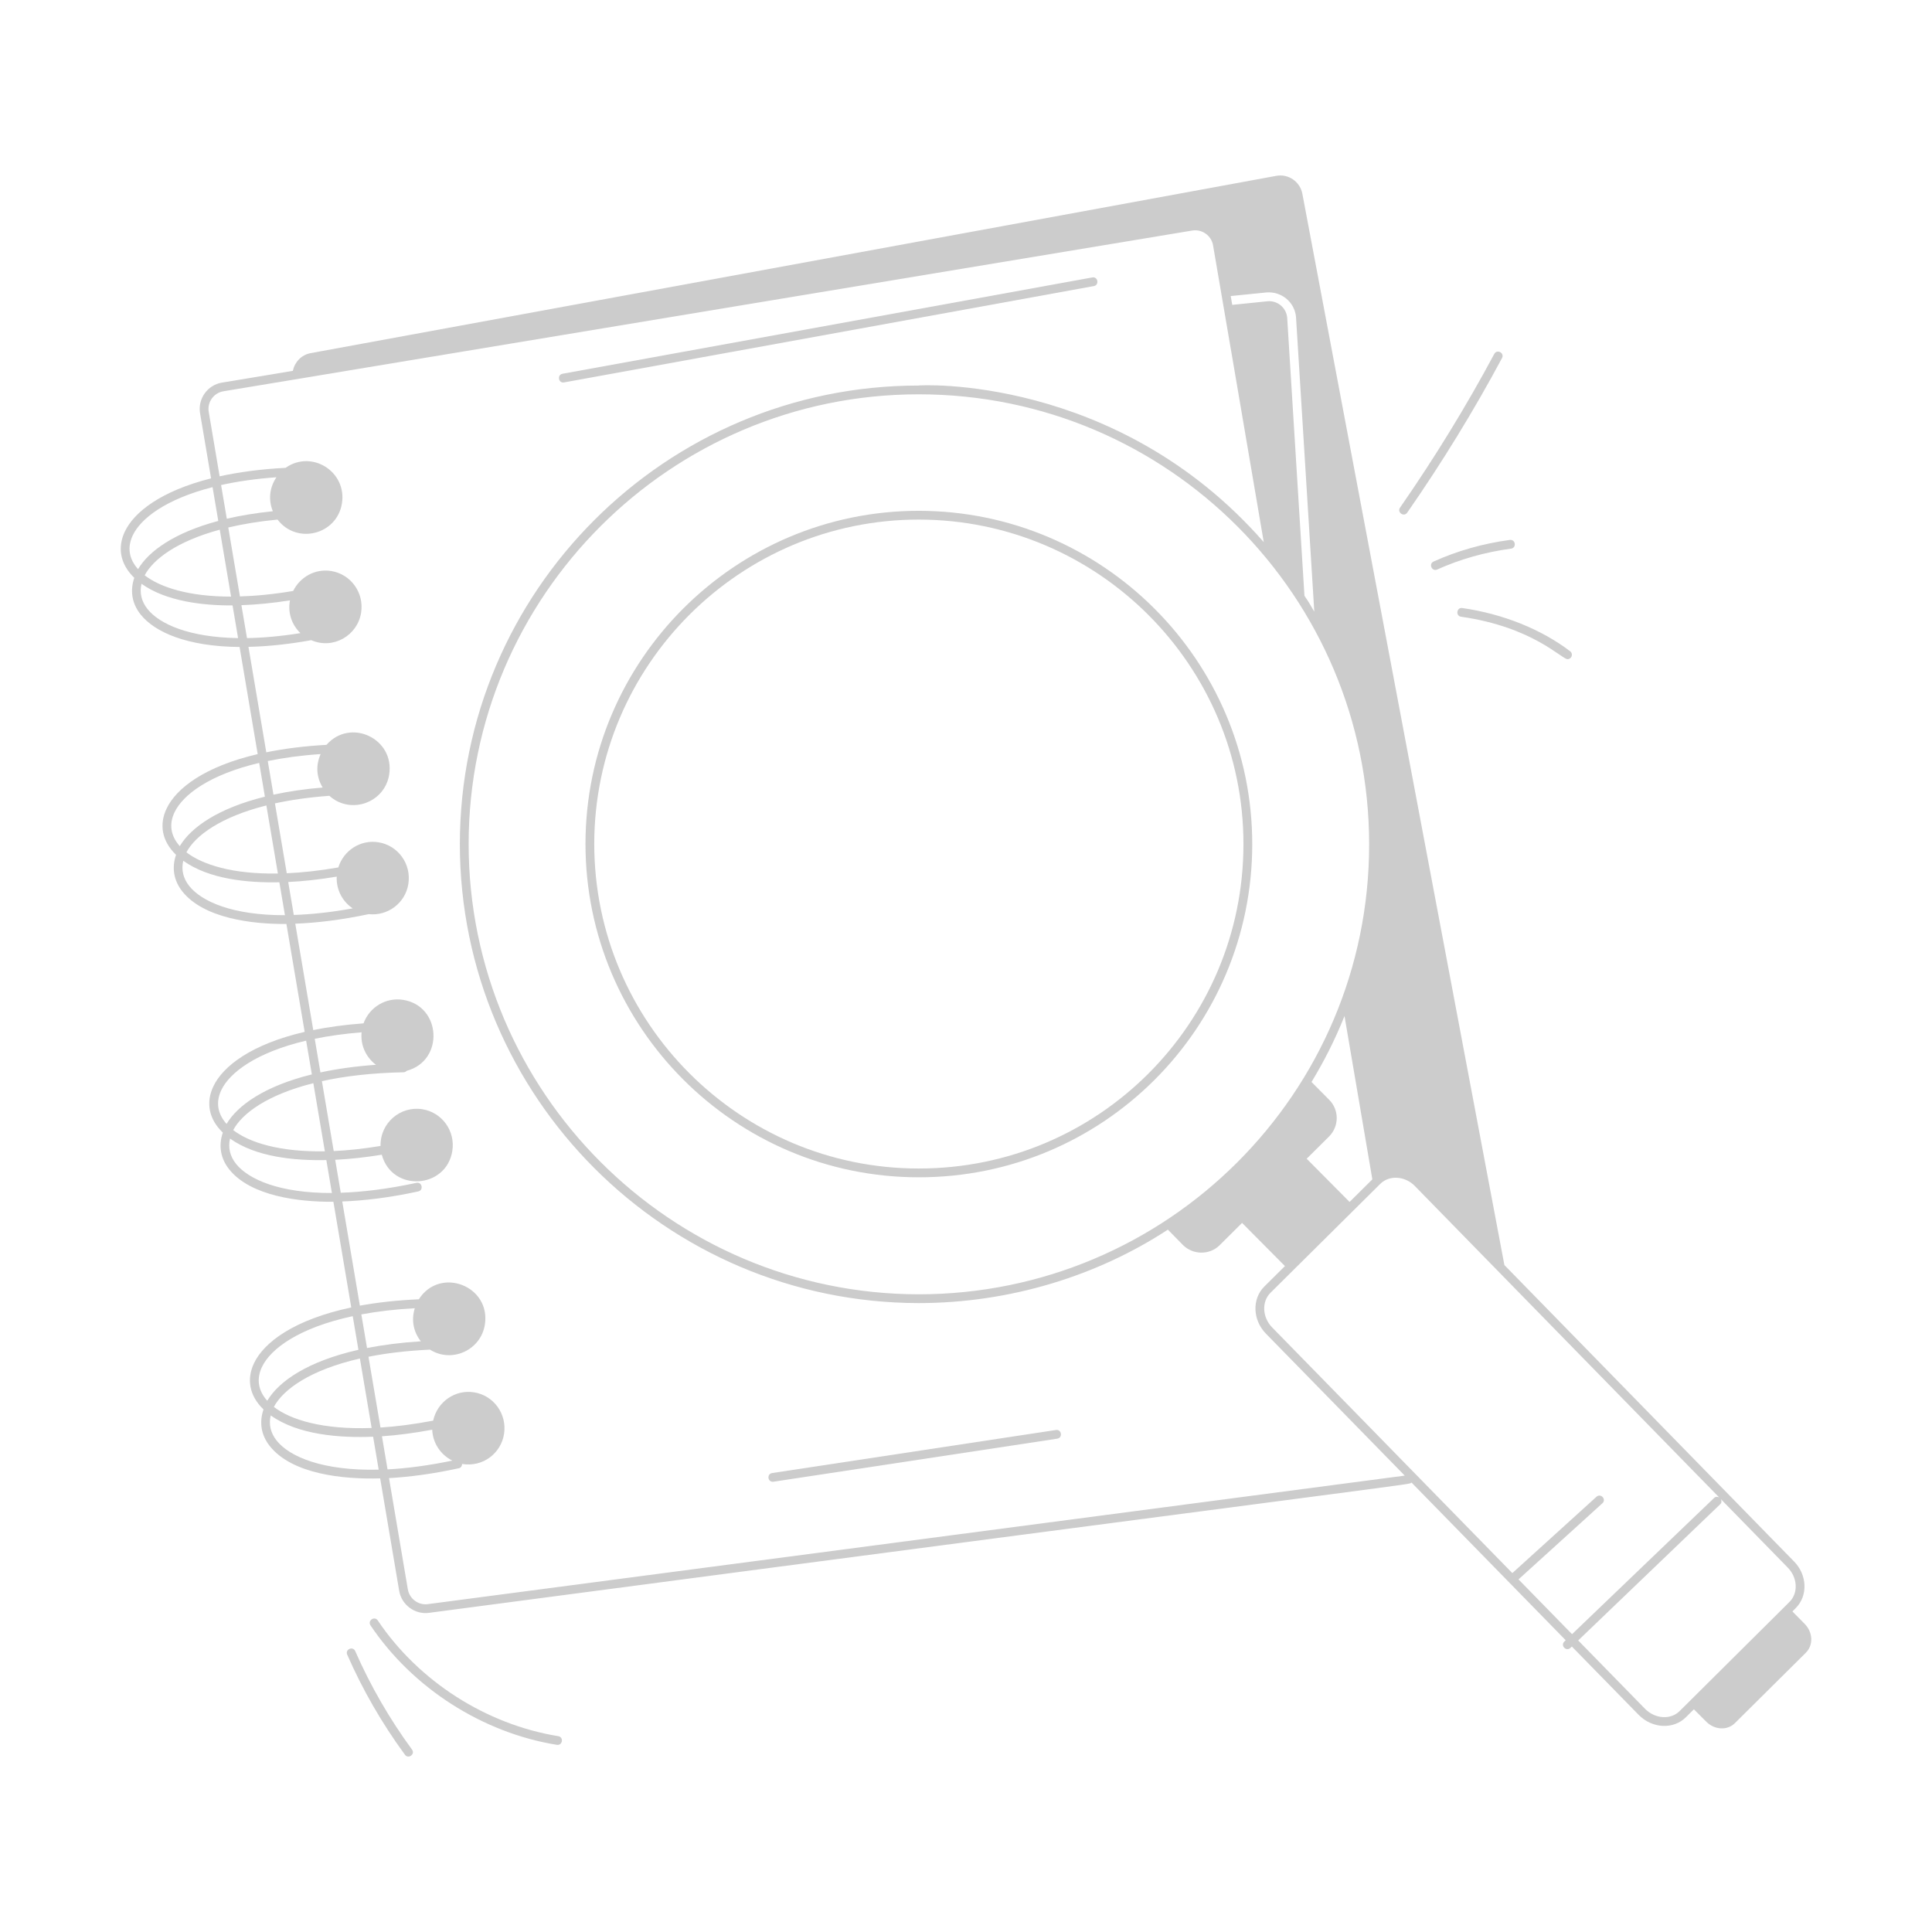 <svg width="120" height="120" viewBox="0 0 120 120" fill="none" xmlns="http://www.w3.org/2000/svg">
<path d="M18.189 23.034L13.795 23.763C12.88 23.91 12.271 24.781 12.428 25.68L13.11 29.712C10.024 30.491 8.328 31.795 7.75 33.026C7.301 33.981 7.432 35.011 8.341 35.89C8.069 36.683 8.189 37.481 8.734 38.167C9.602 39.258 11.607 40.159 14.881 40.185L16.006 46.839C12.722 47.606 10.94 48.959 10.343 50.231C9.885 51.204 10.04 52.23 10.934 53.095C10.662 53.887 10.782 54.685 11.327 55.371C12.653 57.037 15.654 57.408 17.79 57.389L18.923 64.091C15.632 64.856 13.846 66.212 13.248 67.485C12.794 68.45 12.94 69.481 13.84 70.349C13.568 71.142 13.688 71.941 14.232 72.626C15.562 74.297 18.568 74.662 20.708 74.644L21.817 81.208C18.296 81.957 16.394 83.36 15.774 84.678C15.32 85.643 15.465 86.673 16.366 87.543C16.094 88.336 16.213 89.134 16.758 89.82C18.145 91.562 21.303 91.892 23.613 91.825L24.792 98.799C24.936 99.679 25.769 100.295 26.643 100.177C91.316 91.643 87.262 92.261 87.674 92.086L97.249 101.878L97.165 101.959C96.9 102.214 97.286 102.599 97.542 102.354L97.63 102.269L101.795 106.528C102.632 107.365 103.942 107.433 104.715 106.66L105.21 106.168L105.97 106.928C106.486 107.454 107.287 107.498 107.759 107.026L112.169 102.649C112.641 102.177 112.608 101.376 112.081 100.85L111.33 100.09L111.332 100.089L111.528 99.891C112.311 99.119 112.25 97.803 111.42 96.974L93.44 78.575L80.891 12.031C80.749 11.285 80.025 10.78 79.268 10.923L19.279 21.937C18.71 22.049 18.303 22.494 18.189 23.034ZM82.559 68.311L81.461 67.204C82.244 65.909 82.891 64.644 83.51 63.109C83.646 63.894 84.174 67 85.239 73.253L83.825 74.655L81.16 71.971L82.548 70.593C83.184 69.956 83.184 68.936 82.559 68.311ZM85.04 52.447C85.04 67.891 72.489 80.392 57.051 80.392C41.643 80.369 29.108 67.818 29.108 52.414C29.119 37.013 41.653 24.492 57.055 24.492C57.06 24.492 57.069 24.492 57.074 24.492C72.582 24.492 85.04 37.092 85.04 52.447ZM8.243 33.258C8.743 32.193 10.318 30.996 13.203 30.257L13.557 32.356C10.83 33.084 9.239 34.23 8.575 35.351C7.98 34.686 7.911 33.963 8.243 33.258ZM16.947 31.754C15.891 31.863 14.936 32.02 14.087 32.219L13.733 30.127C14.73 29.904 15.877 29.738 17.17 29.643C16.749 30.266 16.65 31.024 16.947 31.754ZM18.66 39.325C17.436 39.52 16.329 39.618 15.341 39.633L14.995 37.588C15.911 37.557 16.912 37.464 18.01 37.29C17.859 38.078 18.136 38.821 18.66 39.325ZM13.649 32.899L14.352 37.056C11.72 37.056 9.953 36.479 8.986 35.734C9.522 34.725 11.005 33.617 13.649 32.899ZM9.161 37.827C8.778 37.345 8.661 36.81 8.79 36.26C10.308 37.347 12.571 37.612 14.445 37.605L14.788 39.633C11.754 39.588 9.909 38.766 9.161 37.827ZM10.836 50.463C11.354 49.361 13.017 48.114 16.099 47.385L16.453 49.482C13.539 50.205 11.855 51.394 11.167 52.556C10.578 51.894 10.501 51.175 10.836 50.463ZM20.04 48.913C18.908 49.009 17.892 49.162 16.985 49.359L16.632 47.269C17.597 47.07 18.689 46.92 19.916 46.837C19.594 47.559 19.662 48.285 20.04 48.913ZM16.545 50.027L17.26 54.256C14.456 54.303 12.585 53.713 11.579 52.939C12.135 51.893 13.713 50.74 16.545 50.027ZM11.754 55.031C11.371 54.549 11.253 54.014 11.383 53.464C12.988 54.612 15.377 54.841 17.352 54.8L17.698 56.844C14.471 56.855 12.528 56.004 11.754 55.031ZM21.907 56.421C20.549 56.668 19.334 56.794 18.248 56.829L17.902 54.783C18.821 54.738 19.82 54.634 20.914 54.449C20.876 55.25 21.265 55.992 21.907 56.421ZM13.742 67.716C14.261 66.613 15.927 65.365 19.015 64.636L19.37 66.733C16.449 67.455 14.762 68.647 14.073 69.809C13.479 69.142 13.411 68.422 13.742 67.716ZM23.352 66.136C22.061 66.229 20.913 66.392 19.902 66.611L19.549 64.521C20.415 64.343 21.384 64.205 22.46 64.118C22.379 64.923 22.737 65.677 23.352 66.136ZM19.462 67.278L20.178 71.51C17.367 71.558 15.492 70.968 14.485 70.192C15.042 69.145 16.623 67.991 19.462 67.278ZM14.659 72.287C14.276 71.805 14.159 71.269 14.288 70.719C15.896 71.869 18.299 72.097 20.27 72.054L20.615 74.099C17.38 74.112 15.434 73.26 14.659 72.287ZM16.268 84.911C16.807 83.765 18.586 82.464 21.909 81.749L22.262 83.839C19.113 84.55 17.317 85.792 16.599 87.004C16.012 86.347 15.932 85.624 16.268 84.911ZM26.14 83.311C24.897 83.389 23.786 83.534 22.797 83.728L22.444 81.64C23.425 81.457 24.527 81.323 25.763 81.256C25.526 82.025 25.698 82.75 26.14 83.311ZM22.354 84.38L23.083 88.694C20.061 88.804 18.062 88.197 17.01 87.386C17.591 86.294 19.279 85.082 22.354 84.38ZM17.185 89.48C16.802 88.998 16.685 88.463 16.814 87.913C18.51 89.127 21.1 89.321 23.175 89.237L23.521 91.283C20.062 91.365 17.99 90.49 17.185 89.48ZM28.094 90.721C26.6 91.03 25.257 91.205 24.071 91.267L23.724 89.21C24.673 89.147 25.718 89.011 26.846 88.801C26.876 89.626 27.366 90.357 28.094 90.721ZM26.572 99.636C25.981 99.714 25.427 99.3 25.33 98.709L24.163 91.808C25.444 91.737 26.886 91.545 28.503 91.195C28.63 91.168 28.7 91.053 28.702 90.929C30.017 91.143 31.119 90.248 31.306 89.073C31.504 87.829 30.667 86.674 29.445 86.48C28.267 86.292 27.16 87.068 26.904 88.239C25.71 88.466 24.62 88.605 23.632 88.667L22.888 84.27C23.994 84.05 25.262 83.895 26.705 83.828C28.063 84.684 29.862 83.864 30.115 82.28C30.5 79.866 27.329 78.644 26.014 80.701C24.649 80.763 23.427 80.898 22.352 81.097L21.258 74.626C22.633 74.575 24.195 74.388 25.977 74.002C26.331 73.925 26.213 73.392 25.863 73.469C24.08 73.854 22.522 74.039 21.166 74.084L20.82 72.037C21.705 71.993 22.665 71.894 23.713 71.721C24.353 74.07 27.718 73.847 28.094 71.49C28.292 70.245 27.455 69.091 26.233 68.896C24.878 68.68 23.609 69.737 23.636 71.177C22.581 71.351 21.61 71.455 20.728 71.494L19.994 67.152C21.398 66.844 23.077 66.64 25.067 66.601C25.145 66.599 25.212 66.563 25.261 66.51C27.604 65.882 27.419 62.482 25.042 62.103C23.966 61.932 22.945 62.56 22.58 63.562C21.425 63.648 20.386 63.79 19.457 63.98L18.34 57.372C19.673 57.323 21.186 57.141 22.903 56.779C24.083 56.907 25.174 56.093 25.363 54.908C25.562 53.664 24.725 52.51 23.503 52.315C22.392 52.138 21.345 52.818 21.014 53.878C19.841 54.083 18.776 54.197 17.811 54.24L17.077 49.9C18.061 49.684 19.188 49.522 20.457 49.429C21.778 50.618 23.893 49.866 24.172 48.115C24.529 45.874 21.762 44.572 20.278 46.264C18.87 46.341 17.632 46.504 16.54 46.728L15.432 40.177C16.584 40.153 17.88 40.024 19.33 39.763C20.715 40.36 22.205 39.461 22.429 38.06C22.627 36.815 21.79 35.661 20.568 35.466C19.575 35.308 18.637 35.837 18.209 36.706C16.992 36.91 15.892 37.017 14.903 37.045L14.179 32.764C15.077 32.551 16.092 32.38 17.239 32.272C18.434 33.839 20.927 33.214 21.238 31.267C21.554 29.283 19.355 27.919 17.739 29.057C16.177 29.14 14.818 29.326 13.642 29.586L12.966 25.587C12.86 24.983 13.271 24.4 13.883 24.302L74.056 14.319C74.664 14.22 75.24 14.633 75.345 15.236C78.588 34.217 73.593 4.922 78.494 33.671C69.327 23.194 56.946 23.923 57.055 23.947C41.354 23.947 28.574 36.713 28.562 52.414C28.562 68.119 41.342 80.915 57.051 80.937C62.78 80.937 68.203 79.216 72.539 76.375L73.475 77.329C74.1 77.954 75.132 77.965 75.757 77.34L77.148 75.957L79.81 78.638L78.527 79.911C77.754 80.682 77.803 81.996 78.634 82.84C82.128 86.413 83.872 88.197 87.252 91.654C87.237 91.656 101.8 89.74 26.572 99.636ZM94.317 98.099L99.527 93.372C99.795 93.129 99.427 92.725 99.16 92.967L93.934 97.708C74.077 77.398 97.594 101.442 79.023 82.457C78.401 81.827 78.351 80.857 78.911 80.298L85.724 73.54L85.725 73.539C86.3 72.964 87.272 73.048 87.872 73.658L106.783 93.009C106.681 92.955 106.559 92.952 106.473 93.033L97.643 101.501L94.317 98.099ZM111.143 99.504L111.141 99.505L104.329 106.274C103.774 106.83 102.811 106.773 102.182 106.144L98.024 101.891L106.85 93.427C106.938 93.342 106.938 93.219 106.887 93.115L111.032 97.357C111.646 97.969 111.715 98.939 111.143 99.504ZM80.496 19.666L81.633 37.991C81.086 37.053 81.246 37.356 81.022 37.005L79.948 19.71C79.882 19.107 79.344 18.657 78.73 18.712L76.537 18.936L76.442 18.388L78.675 18.163C79.597 18.098 80.398 18.756 80.496 19.666Z" fill="#CCCCCC"/>
<path d="M57.076 31.727H57.069C45.662 31.727 36.374 41.006 36.365 52.413C36.368 63.828 45.648 73.119 57.051 73.124C57.06 73.124 57.068 73.124 57.077 73.124C68.506 73.124 77.77 63.882 77.779 52.442C77.787 41.033 68.501 31.74 57.076 31.727ZM57.077 72.578C57.069 72.578 57.06 72.578 57.051 72.578C45.948 72.574 36.913 63.528 36.91 52.413C36.92 41.306 45.962 32.272 57.069 32.272H57.076C68.199 32.286 77.242 41.334 77.233 52.442C77.224 63.572 68.215 72.578 57.077 72.578ZM65.585 88.82L47.961 91.493C47.603 91.547 47.686 92.087 48.042 92.032L65.666 89.359C66.026 89.305 65.937 88.76 65.585 88.82ZM35.038 23.752L67.939 17.769C68.294 17.706 68.196 17.164 67.841 17.233L34.94 23.215C34.587 23.279 34.681 23.819 35.038 23.752ZM34.674 107.836C30.189 107.109 25.999 104.422 23.466 100.651C23.262 100.352 22.814 100.655 23.013 100.956C25.629 104.849 29.956 107.624 34.587 108.375C34.947 108.426 35.027 107.894 34.674 107.836ZM21.566 102.774C22.527 104.968 23.734 107.059 25.152 108.99C25.36 109.277 25.806 108.961 25.591 108.669C24.197 106.768 23.011 104.712 22.064 102.555C21.919 102.224 21.421 102.444 21.566 102.774ZM92.812 21.983C91.076 25.224 89.108 28.435 86.96 31.527C86.752 31.825 87.206 32.135 87.407 31.838C89.568 28.729 91.547 25.5 93.293 22.241C93.463 21.919 92.98 21.669 92.812 21.983ZM93.78 33.535C92.115 33.76 90.522 34.211 89.045 34.877C88.713 35.026 88.945 35.525 89.268 35.373C90.698 34.73 92.24 34.294 93.853 34.077C94.206 34.029 94.143 33.498 93.78 33.535ZM90.751 38.306C95.225 38.948 96.992 40.942 97.361 40.942C97.623 40.942 97.732 40.608 97.526 40.452C95.726 39.082 93.349 38.128 90.828 37.767C90.481 37.708 90.388 38.254 90.751 38.306Z" fill="#CCCCCC"/>
</svg>
